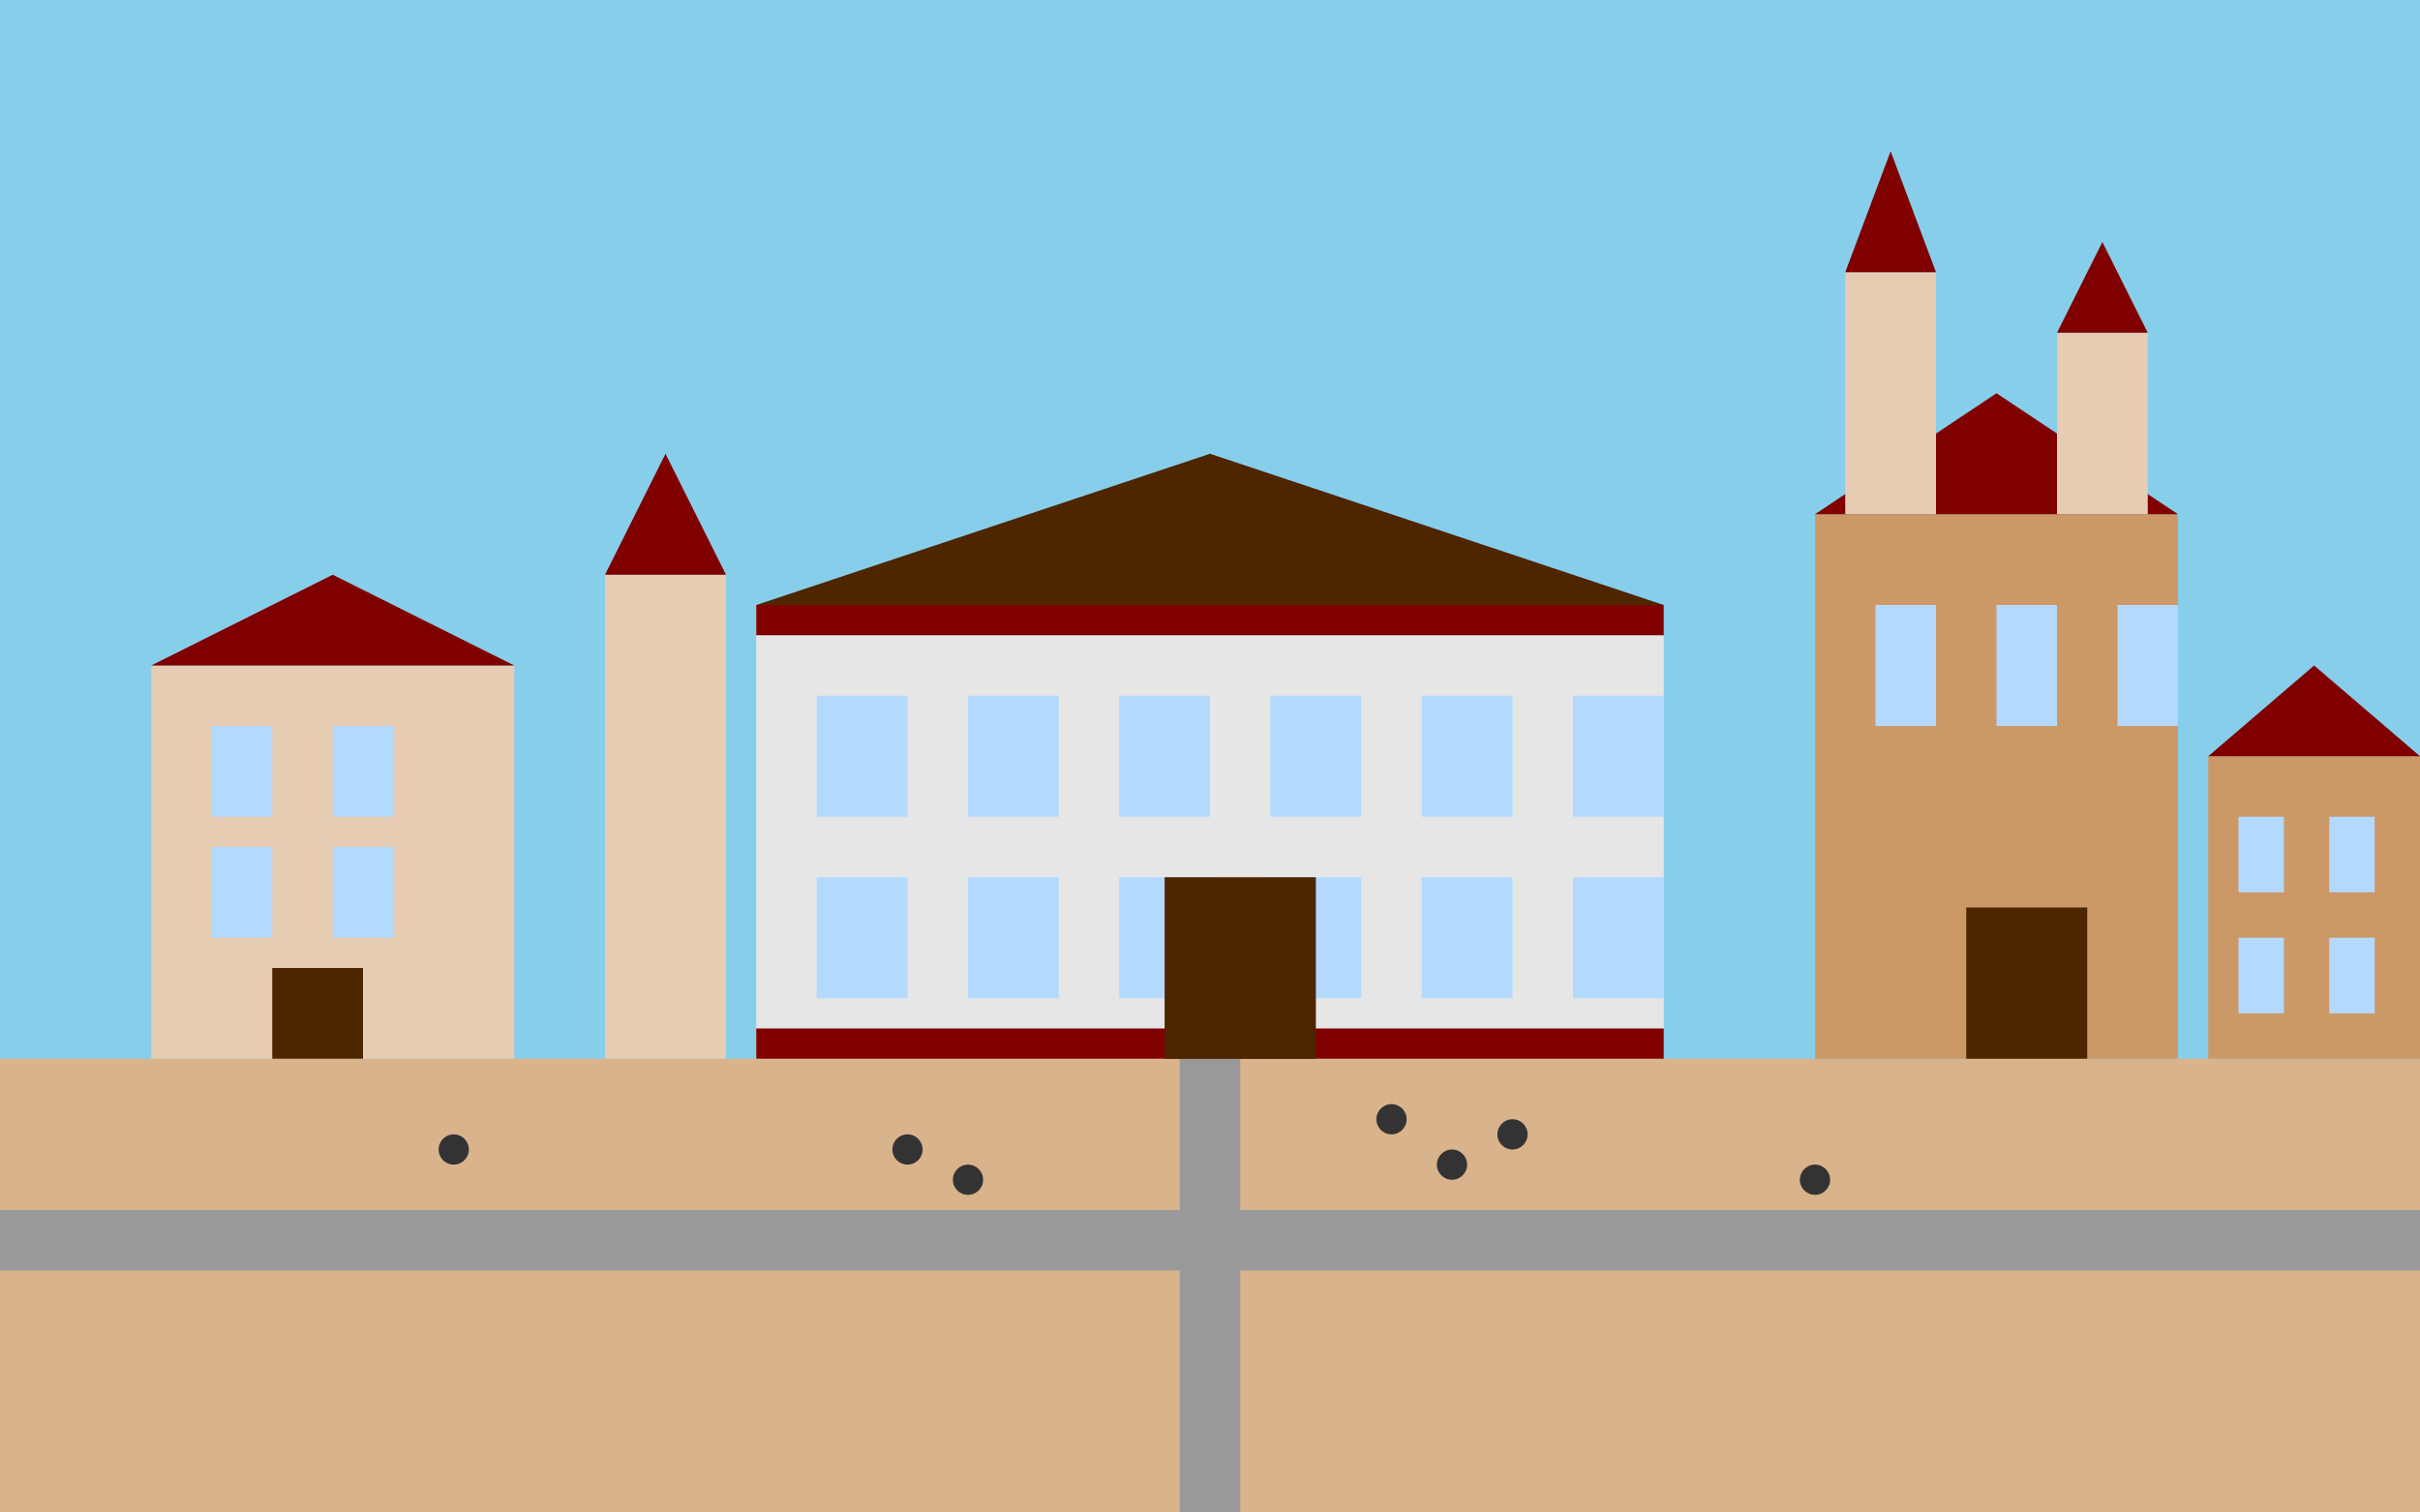 <svg xmlns="http://www.w3.org/2000/svg" viewBox="0 0 800 500">
  <defs>
    <style>
      .sky {fill: #87ceeb;}
      .ground {fill: #d9b38c;}
      .building {fill: #e6ccb3;}
      .building-dark {fill: #cc9966;}
      .roof {fill: #800000;}
      .window {fill: #b3d9ff;}
      .door {fill: #4d2600;}
      .cloth-hall {fill: #e6e6e6;}
      .cloth-hall-roof {fill: #4d2600;}
      .cloth-hall-detail {fill: #800000;}
      .church {fill: #cc9966;}
      .church-roof {fill: #800000;}
      .tower {fill: #e6ccb3;}
      .tower-roof {fill: #800000;}
      .people {fill: #333;}
      .road {fill: #999;}
    </style>
  </defs>
  
  <!-- Sky background -->
  <rect class="sky" width="800" height="500"/>
  
  <!-- Ground / Main Square -->
  <rect class="ground" x="0" y="350" width="800" height="150"/>
  
  <!-- Roads crossing the square -->
  <rect class="road" x="0" y="400" width="800" height="20"/>
  <rect class="road" x="390" y="350" width="20" height="150"/>
  
  <!-- Sukiennice (Cloth Hall) -->
  <rect class="cloth-hall" x="250" y="200" width="300" height="150"/>
  <polygon class="cloth-hall-roof" points="250,200 400,150 550,200"/>
  
  <!-- Cloth Hall details -->
  <rect class="cloth-hall-detail" x="250" y="200" width="300" height="10"/>
  <rect class="cloth-hall-detail" x="250" y="340" width="300" height="10"/>
  
  <!-- Cloth Hall arcades -->
  <rect class="window" x="270" y="230" width="30" height="40"/>
  <rect class="window" x="320" y="230" width="30" height="40"/>
  <rect class="window" x="370" y="230" width="30" height="40"/>
  <rect class="window" x="420" y="230" width="30" height="40"/>
  <rect class="window" x="470" y="230" width="30" height="40"/>
  <rect class="window" x="520" y="230" width="30" height="40"/>
  
  <rect class="window" x="270" y="290" width="30" height="40"/>
  <rect class="window" x="320" y="290" width="30" height="40"/>
  <rect class="window" x="370" y="290" width="30" height="40"/>
  <rect class="window" x="420" y="290" width="30" height="40"/>
  <rect class="window" x="470" y="290" width="30" height="40"/>
  <rect class="window" x="520" y="290" width="30" height="40"/>
  
  <!-- Main entrance -->
  <rect class="door" x="385" y="290" width="50" height="60"/>
  
  <!-- St. Mary's Basilica -->
  <rect class="church" x="600" y="170" width="120" height="180"/>
  <polygon class="church-roof" points="600,170 660,130 720,170"/>
  
  <!-- St. Mary's towers -->
  <rect class="tower" x="610" y="90" width="30" height="80"/>
  <polygon class="tower-roof" points="610,90 625,50 640,90"/>
  
  <rect class="tower" x="680" y="110" width="30" height="60"/>
  <polygon class="tower-roof" points="680,110 695,80 710,110"/>
  
  <!-- Church windows -->
  <rect class="window" x="620" y="200" width="20" height="40"/>
  <rect class="window" x="660" y="200" width="20" height="40"/>
  <rect class="window" x="700" y="200" width="20" height="40"/>
  <rect class="door" x="650" y="300" width="40" height="50"/>
  
  <!-- Buildings around the square -->
  <!-- Left side buildings -->
  <rect class="building" x="50" y="220" width="120" height="130"/>
  <polygon class="roof" points="50,220 110,190 170,220"/>
  
  <!-- Windows -->
  <rect class="window" x="70" y="240" width="20" height="30"/>
  <rect class="window" x="110" y="240" width="20" height="30"/>
  <rect class="window" x="70" y="280" width="20" height="30"/>
  <rect class="window" x="110" y="280" width="20" height="30"/>
  <rect class="door" x="90" y="320" width="30" height="30"/>
  
  <!-- Right side buildings -->
  <rect class="building-dark" x="730" y="250" width="70" height="100"/>
  <polygon class="roof" points="730,250 765,220 800,250"/>
  
  <!-- Windows -->
  <rect class="window" x="740" y="270" width="15" height="25"/>
  <rect class="window" x="770" y="270" width="15" height="25"/>
  <rect class="window" x="740" y="310" width="15" height="25"/>
  <rect class="window" x="770" y="310" width="15" height="25"/>
  
  <!-- Town Hall Tower (only the tower remains) -->
  <rect class="tower" x="200" y="190" width="40" height="160"/>
  <polygon class="tower-roof" points="200,190 220,150 240,190"/>
  
  <!-- People in the square (simplified) -->
  <circle class="people" cx="300" cy="380" r="5"/>
  <circle class="people" cx="320" cy="390" r="5"/>
  <circle class="people" cx="460" cy="370" r="5"/>
  <circle class="people" cx="480" cy="385" r="5"/>
  <circle class="people" cx="500" cy="375" r="5"/>
  <circle class="people" cx="150" cy="380" r="5"/>
  <circle class="people" cx="600" cy="390" r="5"/>
</svg>
